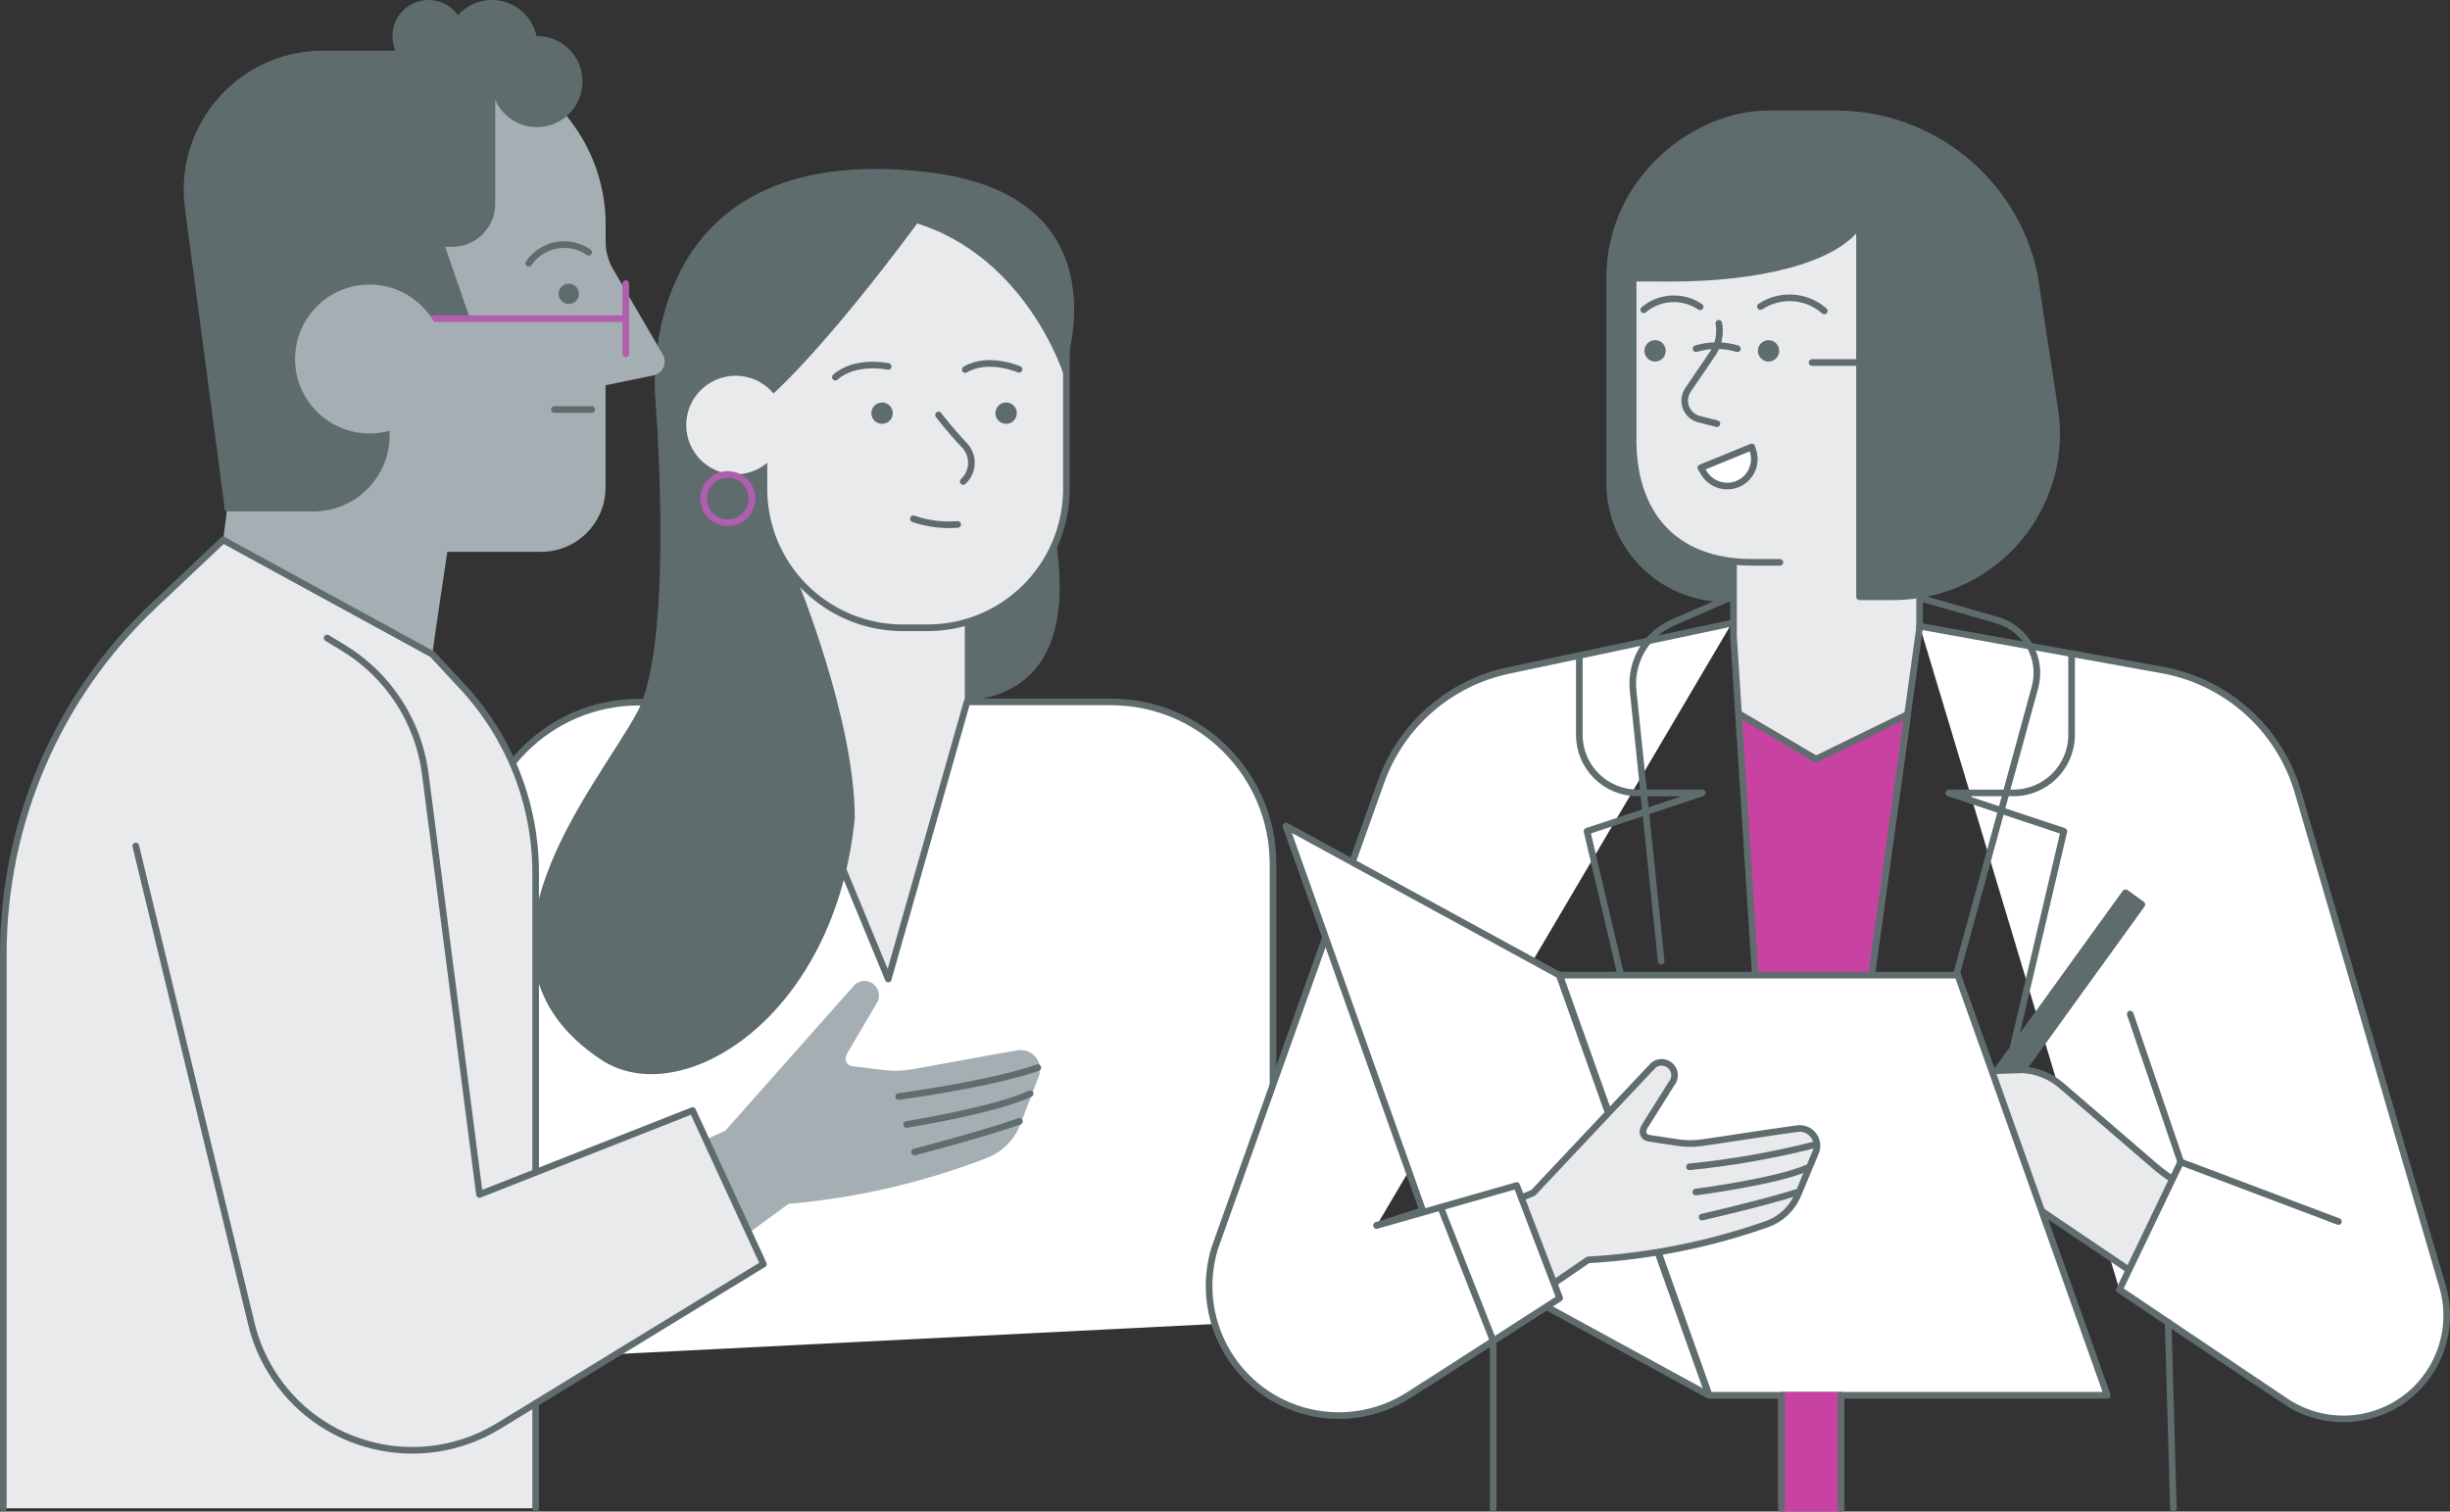 <?xml version="1.0" encoding="utf-8"?>
<!-- Generator: Adobe Illustrator 25.3.1, SVG Export Plug-In . SVG Version: 6.00 Build 0)  -->
<svg version="1.1" id="Layer_1" xmlns="http://www.w3.org/2000/svg" xmlns:xlink="http://www.w3.org/1999/xlink" x="0px" y="0px"
	 width="222.1px" height="137.04px" viewBox="0 0 222.1 137.04" enable-background="new 0 0 222.1 137.04" xml:space="preserve">
<rect x="0" y="0" width="222.1" height="137.04" fill="#333333" stroke="none"/>
<g id="Group_1215" transform="translate(0 259.607)">
	<g id="Group_1214" transform="translate(0 -259.607)">
		<g id="Group_1131" transform="translate(68.032 42.107)">
			<path id="Path_1100" fill="#5F6C6E" d="M26.44,0c-0.27,2.19,7.62,22.25-9.47,21.53S0.14,13.42,0.14,13.42L14.11,0.27L26.44,0z"/>
		</g>
		<g id="Group_1132" transform="translate(57.58 44.775)">
			<path id="Path_1101" fill="#E9EAEC" d="M29.88,9.28v9.59l13.6,2.16l-0.61,24.11L2.67,43.9L0.14,22.68l8.72-3.82L8.55,0l7.11,0.31
				L29.88,9.28z"/>
		</g>
		<g id="Group_1133" transform="translate(43.093 63.637)">
			<path id="Path_1102" fill="#FFFFFF" stroke="#5F6C6E" stroke-width="0.601" stroke-linecap="round" stroke-linejoin="round" d="
				M72.31,56.13V14.69C72.31,6.58,65.74,0,57.63,0H44.57l-7.14,25.12L27.07,0.02H14.83C6.72,0.02,0.14,6.6,0.14,14.71v45.05"/>
		</g>
		<g id="Group_1134" transform="translate(69.113 19.207)">
			<path id="Path_1103" fill="#E9EAEC" d="M14.95,37.71h-2.21c-6.96,0-12.6-5.64-12.6-12.6c0,0,0,0,0,0V12.58
				C0.14,5.63,5.77,0,12.73,0h2.24c6.95,0,12.59,5.63,12.59,12.58c0,0,0,0,0,0v12.52C27.56,32.07,21.91,37.71,14.95,37.71"/>
		</g>
		<g id="Group_1135" transform="translate(69.113 19.207)">
			<path id="Path_1104" fill="none" stroke="#5F6C6E" stroke-width="0.601" d="M14.95,37.71h-2.21c-6.96,0-12.6-5.64-12.6-12.6
				c0,0,0,0,0,0V12.58C0.14,5.63,5.77,0,12.73,0h2.24c6.95,0,12.59,5.63,12.59,12.58c0,0,0,0,0,0v12.52
				C27.56,32.07,21.92,37.71,14.95,37.71C14.96,37.71,14.95,37.71,14.95,37.71z"/>
		</g>
		<g id="Group_1136" transform="translate(48.167 15.314)">
			<path id="Path_1105" fill="#5F6C6E" d="M21.31,26.09c0,0-9.3,1.6-1.78-3.71c5.72-4.04,15.45-17.44,15.45-17.44
				c9.9,3.13,13.24,13.61,13.24,13.61S54.4,2.41,35.84,0.28C8.94-2.81,11.24,20.8,11.24,20.8s1.78,22.06-1.64,28.45
				c-3.64,6.81-17.26,22.19-3.29,31.5c7.21,4.81,21.25-3.75,23.01-21.91c0-8.99-5.26-21.71-5.26-21.71
				c-1.98-2.24-3.04-5.14-2.98-8.13"/>
		</g>
		<g id="Group_1137" transform="translate(78.852 36.485)">
			<path id="Path_1106" fill="#5F6C6E" d="M2.06,1.17C1.96,1.69,1.45,2.03,0.92,1.92c0,0,0,0,0,0C0.39,1.82,0.05,1.3,0.16,0.78
				c0,0,0,0,0,0c0.11-0.53,0.62-0.86,1.15-0.76C1.83,0.13,2.17,0.64,2.06,1.17C2.06,1.17,2.06,1.17,2.06,1.17"/>
		</g>
		<g id="Group_1138" transform="translate(90.096 36.485)">
			<path id="Path_1107" fill="#5F6C6E" d="M2.06,1.17C1.96,1.69,1.45,2.03,0.92,1.92c0,0,0,0,0,0C0.39,1.82,0.05,1.3,0.16,0.78
				c0,0,0,0,0,0c0.11-0.53,0.62-0.86,1.15-0.76C1.83,0.13,2.17,0.64,2.06,1.17C2.06,1.17,2.06,1.17,2.06,1.17"/>
		</g>
		<g id="Group_1139" transform="translate(84.937 37.625)">
			<path id="Path_1108" fill="none" stroke="#5F6C6E" stroke-width="0.601" stroke-linecap="round" d="M0.14,0
				c0,0,1.15,1.49,2.32,2.71c0.9,0.91,0.88,2.38-0.03,3.27C2.42,5.99,2.4,6.01,2.39,6.02L2.38,6.03"/>
		</g>
		<g id="Group_1140" transform="translate(82.655 47.037)">
			<path id="Path_1109" fill="none" stroke="#5F6C6E" stroke-width="0.601" stroke-linecap="round" d="M0.14,0
				C1.43,0.44,2.8,0.62,4.16,0.51"/>
		</g>
		<g id="Group_1141" transform="translate(75.588 33.095)">
			<path id="Path_1110" fill="none" stroke="#5F6C6E" stroke-width="0.601" stroke-linecap="round" d="M4.93,0.13
				c0,0-2.97-0.65-4.79,0.97"/>
		</g>
		<g id="Group_1142" transform="translate(87.351 32.955)">
			<path id="Path_1111" fill="none" stroke="#5F6C6E" stroke-width="0.601" stroke-linecap="round" d="M5.03,0.53
				c0,0-2.79-1.22-4.88,0.02"/>
		</g>
		<g id="Group_1143" transform="translate(157.01 47.961)">
			<path id="Path_1112" fill="#E9EAEC" d="M0.14,9.72L0.9,21.7l14.25,0.71l1.88-13.7L17.04,0H0.16L0.14,9.72z"/>
		</g>
		<g id="Group_1144" transform="translate(157.606 64.785)">
			<path id="Path_1113" fill="#C843A1" d="M15.32,0l-8.3,4.05L0.14,0l1.43,23.62h10.48L15.32,0z"/>
		</g>
		<g id="Group_1145" transform="translate(157.606 64.785)">
			<path id="Path_1114" fill="none" stroke="#C843A1" stroke-width="0.601" stroke-linecap="round" stroke-linejoin="round" d="
				M15.32,0l-8.3,4.05L0.14,0l1.43,23.62h10.48L15.32,0z"/>
		</g>
		<g id="Group_1146" transform="translate(145.781 25.226)">
			<path id="Path_1115" fill="#5F6C6E" d="M0.14,0v18.56c0,5.79,4.69,10.48,10.48,10.48c0,0,0,0,0,0h0.69V0H0.14z"/>
		</g>
		<g id="Group_1147" transform="translate(145.781 25.226)">
			<path id="Path_1116" fill="none" stroke="#5F6C6E" stroke-width="0.601" stroke-linecap="round" stroke-linejoin="round" d="
				M0.14,0v18.56c0,5.79,4.69,10.48,10.48,10.48c0,0,0,0,0,0h0.69V0H0.14z"/>
		</g>
		<g id="Group_1148" transform="translate(147.9 18.392)">
			<path id="Path_1117" fill="#E9EAEC" d="M0.15,6.06v15.01c-0.14,7.1,3.69,11.52,10.79,11.52h13.24V0H4.85L0.15,6.06z"/>
		</g>
		<g id="Group_1149" transform="translate(173.896 56.775)">
			<path id="Path_1118" fill="#FFFFFF" stroke="#5F6D6E" stroke-width="0.601" stroke-linecap="round" stroke-linejoin="round" d="
				M0.14,0l22.1,3.99c5.81,1.1,10.52,5.36,12.18,11.04l13.1,44.8c1.47,4.97-1.37,10.18-6.33,11.65c-2.67,0.79-5.55,0.35-7.86-1.19
				L18.24,60.15"/>
		</g>
		<g id="Group_1150" transform="translate(109.443 56.499)">
			<path id="Path_1119" fill="#FFFFFF" stroke="#5F6D6E" stroke-width="0.601" stroke-linecap="round" stroke-linejoin="round" d="
				M47.55,0L27.38,4.27C22,5.38,17.59,9.22,15.75,14.39L0.68,56.65c-1.9,6.21,1.6,12.79,7.81,14.68c3.31,1.01,6.89,0.51,9.8-1.36
				l13.66-8.78l-3.9-10.72l-12.69,4.13"/>
		</g>
		<g id="Group_1151" transform="translate(176.506 59.368)">
			<path id="Path_1120" fill="none" stroke="#5F6D6E" stroke-width="0.601" stroke-linecap="round" stroke-linejoin="round" d="
				M11.29,0v7.25c0,2.91-2.36,5.27-5.27,5.27c0,0,0,0,0,0H0.14L10.59,16L0.14,60.52"/>
		</g>
		<g id="Group_1152" transform="translate(177.448 80.949)">
			<path id="Path_1121" fill="none" stroke="#5F6D6E" stroke-width="0.601" stroke-linecap="round" stroke-linejoin="round" d="
				M0.14,20.91l1.46,1.06L16.7,1.06L15.24,0L0.14,20.91z"/>
		</g>
		<g id="Group_1153" transform="translate(177.448 80.949)">
			<path id="Path_1122" fill="#5F6C6E" d="M0.14,20.91l1.46,1.06L16.7,1.06L15.24,0L0.14,20.91z"/>
		</g>
		<g id="Group_1154" transform="translate(177.448 80.949)">
			<path id="Path_1123" fill="none" stroke="#5F6C6E" stroke-width="0.601" stroke-linecap="round" stroke-linejoin="round" d="
				M0.14,20.91l1.46,1.06L16.7,1.06L15.24,0L0.14,20.91z"/>
		</g>
		<g id="Group_1155" transform="translate(173.226 96.982)">
			<path id="Path_1124" fill="#E9EAEC" d="M31.82,13.65l-6.39-2.82c-1.2-0.53-2.31-1.23-3.31-2.09l-8.47-7.3
				c-0.98-0.85-2.21-1.35-3.5-1.43L1.83,0.27C0.81,0.2-0.1,0.38,0.2,1.36c0.59,1.92,1.4,4.52,1.46,4.56l26.96,18.22L31.82,13.65z"/>
		</g>
		<g id="Group_1156" transform="translate(173.226 96.982)">
			<path id="Path_1125" fill="none" stroke="#5F6D6E" stroke-width="0.601" stroke-linecap="round" stroke-linejoin="round" d="
				M31.82,13.65l-6.39-2.82c-1.2-0.53-2.31-1.23-3.31-2.09l-8.47-7.3c-0.98-0.85-2.21-1.35-3.5-1.43L1.83,0.27
				C0.81,0.2-0.1,0.38,0.2,1.36c0.59,1.92,1.4,4.52,1.46,4.56l26.96,18.22L31.82,13.65z"/>
		</g>
		<g id="Group_1157" transform="translate(173.879 36.767)">
			<path id="Path_1126" fill="none" stroke="#5F6D6E" stroke-width="0.601" stroke-linecap="round" stroke-linejoin="round" d="
				M0.14,20.12V0"/>
		</g>
		<g id="Group_1158" transform="translate(157.01 50.982)">
			<path id="Path_1127" fill="none" stroke="#5F6D6E" stroke-width="0.601" stroke-linecap="round" stroke-linejoin="round" d="
				M0.14,0v6.7l2.03,31.63"/>
		</g>
		<g id="Group_1159" transform="translate(159.22 30.84)">
			<path id="Path_1128" fill="#5F6D6E" d="M0.14,0.97c0,0.53,0.43,0.97,0.96,0.97c0,0,0,0,0,0c0.53,0,0.97-0.43,0.97-0.96
				c0,0,0,0,0,0C2.07,0.43,1.64,0,1.11,0c0,0,0,0,0,0C0.57,0,0.14,0.43,0.14,0.97C0.14,0.97,0.14,0.97,0.14,0.97"/>
		</g>
		<g id="Group_1160" transform="translate(148.935 30.84)">
			<path id="Path_1129" fill="#5F6D6E" d="M0.14,0.97c0,0.53,0.43,0.97,0.96,0.97c0,0,0,0,0,0c0.53,0,0.97-0.43,0.97-0.96
				c0,0,0,0,0,0C2.07,0.43,1.64,0,1.11,0c0,0,0,0,0,0C0.57,0,0.14,0.43,0.14,0.97C0.14,0.97,0.14,0.97,0.14,0.97"/>
		</g>
		<g id="Group_1161" transform="translate(159.452 27.002)">
			<path id="Path_1130" fill="none" stroke="#5F6D6E" stroke-width="0.601" stroke-linecap="round" stroke-linejoin="round" d="
				M0.14,0.79c1.8-1.19,4.17-1.03,5.79,0.4"/>
		</g>
		<g id="Group_1162" transform="translate(148.869 27.093)">
			<path id="Path_1131" fill="none" stroke="#5F6D6E" stroke-width="0.601" stroke-linecap="round" stroke-linejoin="round" d="
				M5.25,0.72C3.68-0.34,1.59-0.23,0.14,0.99"/>
		</g>
		<g id="Group_1163" transform="translate(143.03 59.482)">
			<path id="Path_1132" fill="none" stroke="#5F6D6E" stroke-width="0.601" stroke-linecap="round" stroke-linejoin="round" d="
				M0.14,0v7.14c0,2.91,2.36,5.26,5.27,5.26h5.88L0.84,15.88l10.45,44.53"/>
		</g>
		<g id="Group_1164" transform="translate(147.9 24.452)">
			<path id="Path_1133" fill="none" stroke="#5F6D6E" stroke-width="0.601" stroke-linecap="round" stroke-linejoin="round" d="
				M13.45,26.53h-2.51c-7.1,0-10.94-4.42-10.79-11.52V0"/>
		</g>
		<g id="Group_1165" transform="translate(191.998 105.347)">
			<path id="Path_1134" fill="#FFFFFF" stroke="#5F6D6E" stroke-width="0.601" stroke-linecap="round" stroke-linejoin="round" d="
				M19.99,5.4L5.69,0L0.14,11.57l12.54,8.44"/>
		</g>
		<g id="Group_1166" transform="translate(165.317 56.774)">
			<path id="Path_1135" fill="none" stroke="#5F6D6E" stroke-width="0.601" stroke-linecap="round" stroke-linejoin="round" d="
				M0.14,62.02L8.72,0"/>
		</g>
		<g id="Group_1167" transform="translate(192.968 91.933)">
			<path id="Path_1136" fill="none" stroke="#5F6D6E" stroke-width="0.601" stroke-linecap="round" stroke-linejoin="round" d="
				M0.14,0l4.58,13.41"/>
		</g>
		<g id="Group_1168" transform="translate(135.218 121.571)">
			<path id="Path_1137" fill="none" stroke="#5F6D6E" stroke-width="0.601" stroke-linecap="round" stroke-linejoin="round" d="
				M0.14,0v15.17"/>
		</g>
		<g id="Group_1169" transform="translate(154.043 40.52)">
			<path id="Path_1138" fill="#FFFFFF" d="M4.76,0L0.14,1.89l0.27,0.45c0.67,1.12,2.1,1.53,3.26,0.93c1.06-0.55,1.57-1.78,1.2-2.92
				L4.76,0z"/>
		</g>
		<g id="Group_1170" transform="translate(154.043 40.52)">
			<path id="Path_1139" fill="none" stroke="#5F6C6E" stroke-width="0.601" stroke-linecap="round" stroke-linejoin="round" d="
				M4.76,0L0.14,1.89l0.27,0.45c0.67,1.12,2.1,1.53,3.26,0.93c1.06-0.55,1.57-1.78,1.2-2.92L4.76,0z"/>
		</g>
		<g id="Group_1171" transform="translate(152.584 29.313)">
			<path id="Path_1140" fill="#E9EAEC" stroke="#5F6D6E" stroke-width="0.601" stroke-linecap="round" stroke-linejoin="round" d="
				M3.23,0C3.28,0.24,3.3,0.49,3.29,0.73C3.28,1.47,3.06,2.19,2.64,2.8l-2.2,3.23c-0.54,0.8-0.33,1.88,0.47,2.42
				c0.17,0.11,0.35,0.2,0.55,0.24L3.06,9.1"/>
		</g>
		<g id="Group_1172" transform="translate(153.608 31.332)">
			<path id="Path_1141" fill="none" stroke="#5F6D6E" stroke-width="0.601" stroke-linecap="round" stroke-linejoin="round" d="
				M0.14,0.28c1.22-0.37,2.53-0.37,3.75,0"/>
		</g>
		<g id="Group_1173" transform="translate(164.129 32.865)">
			<path id="Path_1142" fill="none" stroke="#5F6D6E" stroke-width="0.601" stroke-linecap="round" stroke-linejoin="round" d="
				M0.14,0h11.28"/>
		</g>
		<g id="Group_1174" transform="translate(145.781 10.323)">
			<path id="Path_1143" fill="#5F6C6E" d="M0.14,14.9C0.14,5.86,8.03,0,14.45,0h6.25c8.65,0.02,16.11,6.07,17.92,14.53l1.87,12.25
				c1.23,8.07-4.32,15.6-12.39,16.83c-0.74,0.11-1.48,0.17-2.22,0.17h-3.09V9.99c-2.24,3.37-9.53,4.91-17,4.91L0.14,14.9L0.14,14.9z
				"/>
		</g>
		<g id="Group_1175" transform="translate(145.781 10.323)">
			<path id="Path_1144" fill="none" stroke="#5F6C6E" stroke-width="0.601" stroke-linecap="round" stroke-linejoin="round" d="
				M0.14,14.9C0.14,5.86,8.03,0,14.45,0h6.25c8.65,0.02,16.11,6.07,17.92,14.53l1.87,12.25c1.23,8.07-4.32,15.6-12.39,16.83
				c-0.74,0.11-1.48,0.17-2.22,0.17h-3.09V9.99c-2.24,3.37-9.53,4.91-17,4.91L0.14,14.9L0.14,14.9z"/>
		</g>
		<g id="Group_1176" transform="translate(174.105 54.264)">
			<path id="Path_1145" fill="none" stroke="#5F6C6E" stroke-width="0.601" stroke-linecap="round" stroke-linejoin="round" d="
				M2.54,36.68l7.83-28.62c0.72-2.65-0.83-5.37-3.47-6.11L0.14,0"/>
		</g>
		<g id="Group_1177" transform="translate(147.873 54.11)">
			<path id="Path_1146" fill="none" stroke="#5F6C6E" stroke-width="0.601" stroke-linecap="round" stroke-linejoin="round" d="
				M9.12,0L3.87,2.29c-2.46,1.02-3.96,3.53-3.7,6.18l2.55,24.56"/>
		</g>
		<g id="Group_1178" transform="translate(141.251 88.407)">
			<path id="Path_1147" fill="#FFFFFF" d="M0.14,0h36.09l13.55,38.09H13.69L0.14,0z"/>
		</g>
		<g id="Group_1179" transform="translate(141.251 88.407)">
			<path id="Path_1148" fill="none" stroke="#5F6D6E" stroke-width="0.601" stroke-linecap="round" stroke-linejoin="round" d="
				M0.14,0h36.09l13.55,38.09H13.69L0.14,0z"/>
		</g>
		<g id="Group_1180" transform="translate(116.429 74.879)">
			<path id="Path_1149" fill="#FFFFFF" d="M0.14,0l24.78,13.53l13.55,38.09L13.69,38.09L0.14,0z"/>
		</g>
		<g id="Group_1181" transform="translate(116.429 74.879)">
			<path id="Path_1150" fill="none" stroke="#5F6D6E" stroke-width="0.601" stroke-linecap="round" stroke-linejoin="round" d="
				M0.14,0l24.78,13.53l13.55,38.09L13.69,38.09L0.14,0z"/>
		</g>
		<g id="Group_1182" transform="translate(130.96 96.323)">
			<path id="Path_1151" fill="#E9EAEC" d="M0.14,15.05l2.54-1.04l5.35-2.19l4.91-5.22l5.97-6.33c0.37-0.32,0.9-0.37,1.33-0.13
				c0.57,0.31,0.77,1.03,0.46,1.59c-0.03,0.06-0.07,0.12-0.12,0.17l-2.46,3.92c-0.3,0.5-0.09,0.97,0.4,1.05l2.64,0.4
				c0.71,0.1,1.42,0.11,2.13,0.01c2.32-0.32,5.35-0.83,8.68-1.28c0.86-0.12,1.65,0.48,1.77,1.34c0.04,0.28,0,0.56-0.11,0.82
				l-1.61,3.85c-0.54,1.29-1.62,2.27-2.95,2.7c-5.18,1.81-10.59,2.88-16.07,3.19L0.27,26.63L0.14,15.05z"/>
		</g>
		<g id="Group_1183" transform="translate(130.96 96.323)">
			<path id="Path_1152" fill="none" stroke="#5F6D6E" stroke-width="0.601" stroke-linecap="round" stroke-linejoin="round" d="
				M0.14,15.05l2.54-1.04l5.35-2.19l4.91-5.22l5.97-6.33c0.37-0.32,0.9-0.37,1.33-0.13c0.57,0.31,0.77,1.03,0.46,1.59
				c-0.03,0.06-0.07,0.12-0.12,0.17l-2.46,3.92c-0.3,0.5-0.09,0.97,0.4,1.05l2.64,0.4c0.71,0.1,1.42,0.11,2.13,0.01
				c2.32-0.32,5.35-0.83,8.68-1.28c0.86-0.12,1.65,0.48,1.77,1.34c0.04,0.28,0,0.56-0.11,0.82l-1.61,3.85
				c-0.54,1.29-1.62,2.27-2.95,2.7c-5.18,1.81-10.59,2.88-16.07,3.19L0.27,26.63L0.14,15.05z"/>
		</g>
		<g id="Group_1184" transform="translate(153.018 103.785)">
			<path id="Path_1153" fill="none" stroke="#5F6D6E" stroke-width="0.601" stroke-linecap="round" stroke-linejoin="round" d="
				M11.51,0C7.77,0.95,3.97,1.62,0.14,2"/>
		</g>
		<g id="Group_1185" transform="translate(153.591 105.882)">
			<path id="Path_1154" fill="none" stroke="#5F6D6E" stroke-width="0.601" stroke-linecap="round" stroke-linejoin="round" d="
				M10.25,0C7.37,1.26,0.14,2.19,0.14,2.19"/>
		</g>
		<g id="Group_1186" transform="translate(154.158 108.101)">
			<path id="Path_1155" fill="none" stroke="#5F6D6E" stroke-width="0.601" stroke-linecap="round" stroke-linejoin="round" d="
				M8.74,0c-3.15,1-8.6,2.24-8.6,2.24"/>
		</g>
		<g id="Group_1187" transform="translate(56.909 88.935)">
			<path id="Path_1156" fill="#A4AEB3" d="M0.14,17.45l2.8-1.24l5.89-2.62l5.31-5.99l6.44-7.26c0.41-0.37,0.99-0.44,1.48-0.19
				c0.64,0.33,0.9,1.12,0.57,1.77c-0.03,0.07-0.08,0.13-0.12,0.19l-2.62,4.46c-0.32,0.57-0.07,1.08,0.48,1.16l2.95,0.36
				c0.79,0.09,1.59,0.07,2.38-0.07c2.57-0.44,5.94-1.1,9.63-1.73c0.95-0.16,1.86,0.48,2.02,1.43c0.05,0.31,0.02,0.63-0.09,0.92
				l-1.67,4.35c-0.56,1.46-1.73,2.6-3.2,3.12c-5.72,2.19-11.72,3.57-17.82,4.1L0.68,30.37L0.14,17.45z"/>
		</g>
		<g id="Group_1188" transform="translate(81.329 96.793)">
			<path id="Path_1157" fill="none" stroke="#5F6D6E" stroke-width="0.601" stroke-linecap="round" stroke-linejoin="round" d="
				M12.75,0C8.43,1.51,0.14,2.62,0.14,2.62"/>
		</g>
		<g id="Group_1189" transform="translate(82.045 99.155)">
			<path id="Path_1158" fill="none" stroke="#5F6D6E" stroke-width="0.601" stroke-linecap="round" stroke-linejoin="round" d="
				M11.34,0C8.17,1.5,0.14,2.79,0.14,2.79"/>
		</g>
		<g id="Group_1190" transform="translate(82.754 101.661)">
			<path id="Path_1159" fill="none" stroke="#5F6D6E" stroke-width="0.601" stroke-linecap="round" stroke-linejoin="round" d="
				M9.66,0C6.18,1.22,0.15,2.78,0.15,2.78"/>
		</g>
		<g id="Group_1191" transform="translate(124.661 107.483)">
			<path id="Path_1160" fill="#FFFFFF" stroke="#5F6D6E" stroke-width="0.601" stroke-linecap="round" stroke-linejoin="round" d="
				M4.44,18.11l12.29-7.9L12.83,0L0.14,3.62"/>
		</g>
		<g id="Group_1192" transform="translate(130.464 109.47)">
			<path id="Path_1161" fill="#FFFFFF" stroke="#5F6D6E" stroke-width="0.601" stroke-linecap="round" stroke-linejoin="round" d="
				M4.9,12.1L0.14,0"/>
		</g>
		<g id="Group_1193" transform="translate(196.411 119.889)">
			<path id="Path_1162" fill="#FFFFFF" stroke="#5F6D6E" stroke-width="0.601" stroke-linecap="round" stroke-linejoin="round" d="
				M0.14,0l0.47,16.85"/>
		</g>
		<path id="Path_1163" fill="#C843A1" d="M161.51,136.74h5.38V126.5h-5.38V136.74z"/>
		<g id="Group_1194" transform="translate(161.367 126.499)">
			<path id="Path_1164" fill="none" stroke="#C843A1" stroke-width="0.601" stroke-linecap="round" stroke-linejoin="round" d="
				M0.14,10.24h5.38V0H0.14V10.24z"/>
		</g>
		<g id="Group_1195" transform="translate(166.745 126.5)">
			<path id="Path_1165" fill="#FFFFFF" stroke="#5F6D6E" stroke-width="0.601" stroke-linecap="round" stroke-linejoin="round" d="
				M0.14,0v10.24"/>
		</g>
		<g id="Group_1196" transform="translate(161.367 126.5)">
			<path id="Path_1166" fill="#FFFFFF" stroke="#5F6D6E" stroke-width="0.601" stroke-linecap="round" stroke-linejoin="round" d="
				M0.14,0v10.24"/>
		</g>
		<g id="Group_1197" transform="translate(20.093 5.777)">
			<path id="Path_1167" fill="#A4AEB3" d="M14.94,33.66V23.05h7.24l-2.33-6.75h1.06c1.99,0,3.6-1.61,3.6-3.6V0
				c6.17,2.19,10.3,8.03,10.3,14.58v1.54c0,0.88,0.23,1.74,0.67,2.5l4.51,7.74c0.36,0.61,0.15,1.4-0.46,1.75
				c-0.12,0.07-0.25,0.12-0.39,0.15l-4.34,0.89v9.27c0,3.22-2.61,5.83-5.83,5.83h-8.51c0,0-1.35,8.96-1.35,9.28L0.14,43.17l0.37-2.9
				h7.8C11.97,40.27,14.93,37.31,14.94,33.66"/>
		</g>
		<g id="Group_1198" transform="translate(16.814 4.888)">
			<path id="Path_1168" fill="#5F6C6E" d="M0.25,13.94C-0.65,7.19,4.1,1,10.86,0.11C11.39,0.04,11.93,0,12.47,0h10.13
				c1.76,0,3.52,0.3,5.18,0.89v12.7c0,1.99-1.61,3.6-3.6,3.6l0,0h-1.06l2.33,6.75h-7.24v10.62c0,3.66-2.96,6.62-6.62,6.62H3.8
				l0.03-0.2L0.25,13.94z"/>
		</g>
		<g id="Group_1199" transform="translate(16.814 4.888)">
			<path id="Path_1169" fill="none" stroke="#5F6C6E" stroke-width="0.601" stroke-linecap="round" stroke-linejoin="round" d="
				M0.25,13.94C-0.65,7.19,4.1,1,10.86,0.11C11.39,0.04,11.93,0,12.47,0h10.13c1.76,0,3.52,0.3,5.18,0.89v12.7
				c0,1.99-1.61,3.6-3.6,3.6l0,0h-1.06l2.33,6.75h-7.24v10.62c0,3.66-2.96,6.62-6.62,6.62H3.8l0.03-0.2L0.25,13.94z"/>
		</g>
		<g id="Group_1200" transform="translate(62.068 34.065)">
			<path id="Path_1170" fill="#E9EAEC" d="M0.14,4.47c0,2.47,2,4.47,4.47,4.47c2.47,0,4.47-2,4.47-4.47C9.09,2,7.09,0,4.62,0
				C2.15,0,0.14,2,0.14,4.47"/>
		</g>
		<g id="Group_1201" transform="translate(0.159 48.952)">
			<path id="Path_1171" fill="#E9EAEC" stroke="#5F6C6E" stroke-width="0.601" stroke-linecap="round" stroke-linejoin="round" d="
				M48.4,87.79V30.2c0-6.26-2.37-12.3-6.63-16.89l-2.74-2.95L20.07,0l-6.25,5.9C5.09,14.12,0.14,25.59,0.14,37.59v50.2"/>
		</g>
		<g id="Group_1202" transform="translate(12.166 57.844)">
			<path id="Path_1172" fill="#E9EAEC" stroke="#5F6C6E" stroke-width="0.601" stroke-linecap="round" stroke-linejoin="round" d="
				M17.49,0l1.42,0.86c4.09,2.47,6.84,6.66,7.47,11.4l4.92,38.19l19.32-7.61l6.42,13.92L33.03,71.44
				c-7.07,4.32-16.31,2.09-20.63-4.98c-0.81-1.33-1.42-2.78-1.78-4.3L0.14,18.85"/>
		</g>
		<g id="Group_1203" transform="translate(50.5 25.72)">
			<path id="Path_1173" fill="#5F6C6E" d="M1.98,0.92c0,0.51-0.41,0.92-0.92,0.92c-0.51,0-0.92-0.41-0.92-0.92c0,0,0,0,0,0
				C0.14,0.41,0.55,0,1.06,0c0,0,0,0,0,0C1.57,0,1.98,0.41,1.98,0.92C1.98,0.92,1.98,0.92,1.98,0.92"/>
		</g>
		<g id="Group_1204" transform="translate(47.781 22.18)">
			<path id="Path_1174" fill="none" stroke="#5F6C6E" stroke-width="0.601" stroke-linecap="round" stroke-linejoin="round" d="
				M5.58,0.69c-1.78-1.23-4.21-0.78-5.43,1c0,0,0,0,0,0"/>
		</g>
		<g id="Group_1205" transform="translate(50.104 37.126)">
			<path id="Path_1175" fill="none" stroke="#5F6C6E" stroke-width="0.601" stroke-linecap="round" stroke-linejoin="round" d="
				M3.53,0H0.15"/>
		</g>
		<g id="Group_1206" transform="translate(56.584 25.708)">
			<path id="Path_1176" fill="#5F6C6E" stroke="#B15EAF" stroke-width="0.601" stroke-linecap="round" stroke-linejoin="round" d="
				M0.14,0v6.37"/>
		</g>
		<g id="Group_1207" transform="translate(33.989 28.895)">
			<path id="Path_1177" fill="#5F6C6E" stroke="#B15EAF" stroke-width="0.601" stroke-linecap="round" stroke-linejoin="round" d="
				M0.14,0h22.6"/>
		</g>
		<g id="Group_1208" transform="translate(26.608 25.799)">
			<path id="Path_1178" fill="#A4AEB3" d="M0.14,6.75c0,3.73,3.02,6.75,6.75,6.75c3.73,0,6.75-3.02,6.75-6.75c0,0,0,0,0,0
				C13.64,3.02,10.61,0,6.89,0c0,0,0,0,0,0C3.16,0,0.14,3.02,0.14,6.75C0.14,6.75,0.14,6.75,0.14,6.75"/>
		</g>
		<g id="Group_1209" transform="translate(44.405 3.267)">
			<path id="Path_1179" fill="#5F6C6E" d="M0.14,4.13c0,2.28,1.85,4.13,4.13,4.13c0,0,0,0,0,0c2.28,0,4.13-1.85,4.13-4.13l0,0
				C8.41,1.85,6.56,0,4.27,0c0,0,0,0,0,0C1.99,0,0.14,1.85,0.14,4.13C0.14,4.13,0.14,4.13,0.14,4.13"/>
		</g>
		<g id="Group_1210" transform="translate(40.322 0)">
			<path id="Path_1180" fill="#5F6C6E" d="M0.14,4.13c0,2.28,1.85,4.13,4.13,4.13c0,0,0,0,0,0c2.28,0,4.13-1.85,4.13-4.13l0,0
				C8.41,1.85,6.56,0,4.27,0c0,0,0,0,0,0C1.99,0,0.14,1.85,0.14,4.13C0.14,4.13,0.14,4.13,0.14,4.13"/>
		</g>
		<g id="Group_1211" transform="translate(35.439 0)">
			<path id="Path_1181" fill="#5F6C6E" d="M0.14,3.27c0,1.8,1.46,3.27,3.27,3.27c1.8,0,3.27-1.46,3.27-3.27c0,0,0,0,0,0
				C6.67,1.46,5.21,0,3.41,0C1.6,0,0.14,1.46,0.14,3.27"/>
		</g>
		<g id="Group_1212" transform="translate(157.606 64.785)">
			<path id="Path_1182" fill="none" stroke="#5F6D6E" stroke-width="0.601" stroke-linecap="round" stroke-linejoin="round" d="
				M15.32,0l-8.3,4.05L0.14,0"/>
		</g>
		<g id="Group_1213" transform="translate(63.648 43.013)">
			<path id="Path_1183" fill="none" stroke="#B15EAF" stroke-width="0.601" stroke-linecap="round" d="M0.14,2.19
				c0,1.21,0.98,2.19,2.19,2.19c0,0,0,0,0,0c1.21,0,2.19-0.98,2.19-2.19C4.52,0.98,3.54,0,2.33,0C1.12,0,0.14,0.98,0.14,2.19z"/>
		</g>
	</g>
</g>
<g>
</g>
<g>
</g>
<g>
</g>
<g>
</g>
<g>
</g>
<g>
</g>
</svg>
